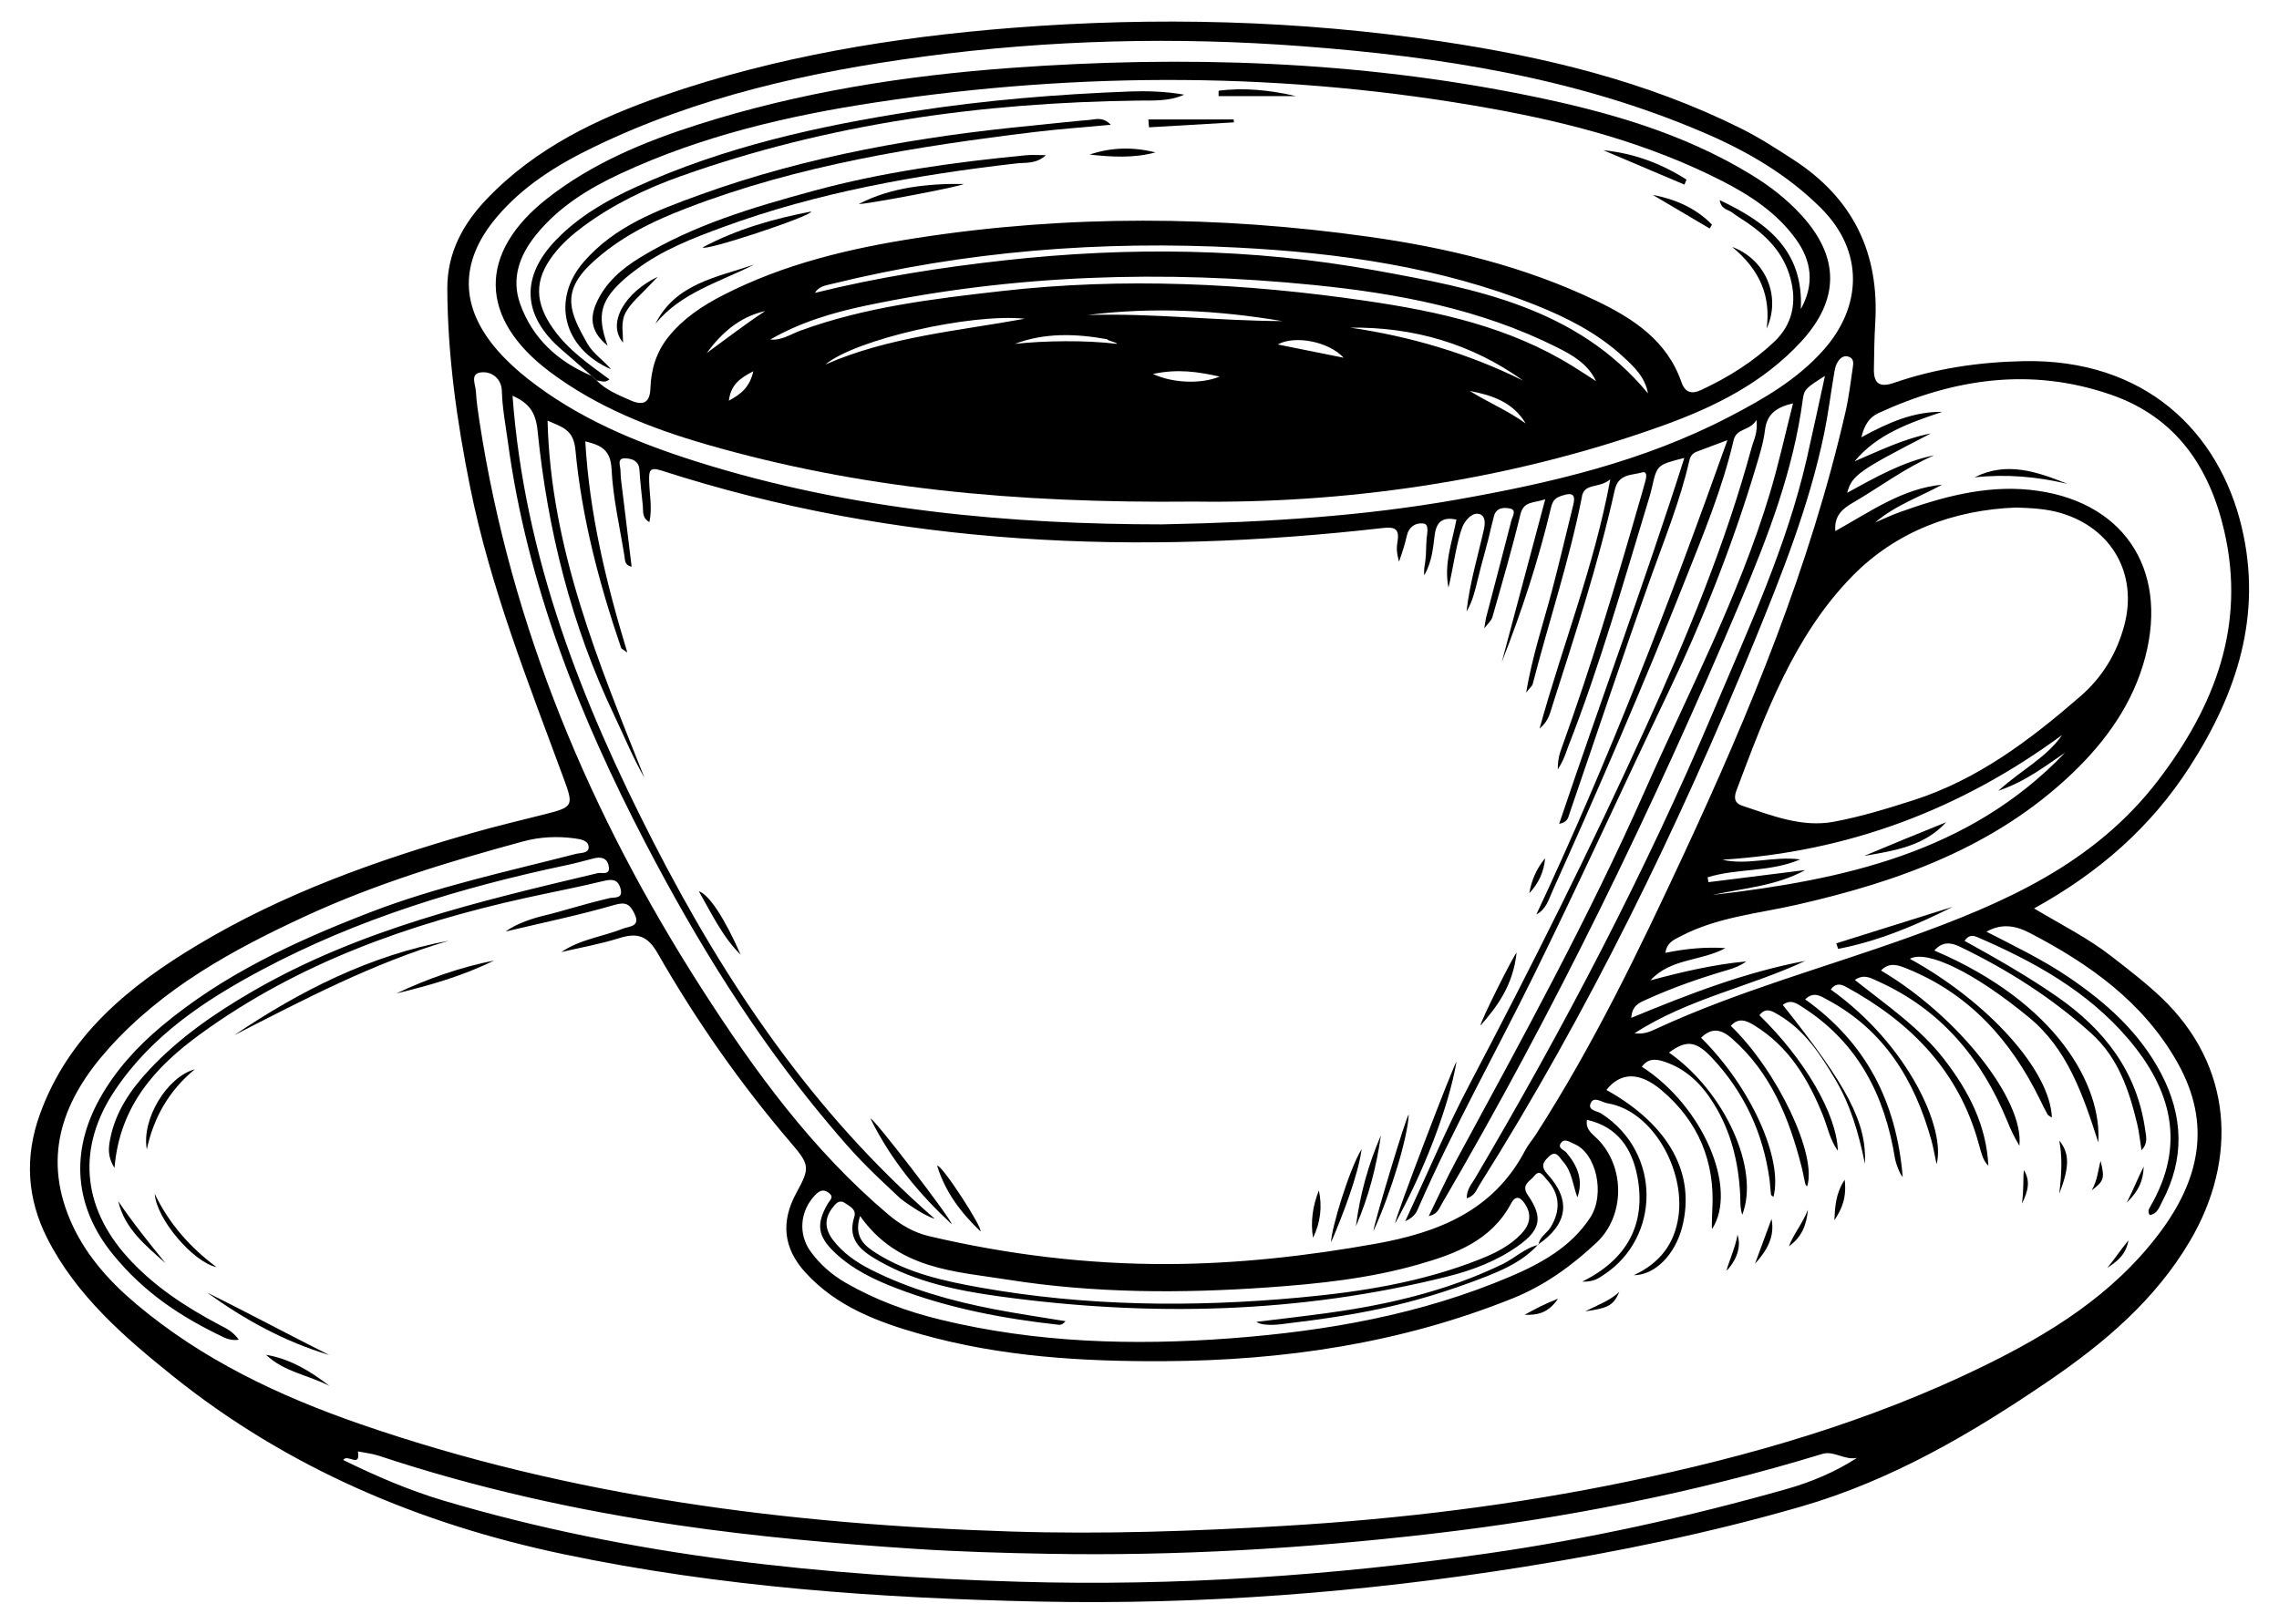 <?xml version="1.0" encoding="utf-8"?>
<!-- Generator: Adobe Illustrator 28.3.0, SVG Export Plug-In . SVG Version: 6.00 Build 0)  -->
<svg version="1.1" id="_レイヤー_1" xmlns="http://www.w3.org/2000/svg" xmlns:xlink="http://www.w3.org/1999/xlink" x="0px"
	 y="0px" viewBox="0 0 780 555.877" style="enable-background:new 0 0 780 555.877;" xml:space="preserve">
<g>
	<path d="M696.172,311.004c9.501,5.677,18.476,10.161,26.404,16.335
		c5.851,4.557,11.731,9.032,17.122,14.156c24.624,23.404,26.297,55.418,9.8,83.41
		c-11.869,20.14-29.248,34.837-48.296,47.843c-26.368,18.004-53.803,34.061-84.649,42.995
		c-31.175,9.03-62.951,15.549-95.032,20.673c-55.005,8.786-110.334,13.055-165.995,11.884
		c-54.568-1.147-108.948-4.954-162.532-16.193c-49.182-10.316-94.523-29.458-133.886-61.051
		c-16.642-13.357-33.024-27.569-42.94-47.122c-6.864-13.536-7.828-27.714-2.536-42.397
		c9.77-27.109,30.489-43.916,53.945-58.003c29.312-17.603,61.264-29.013,93.999-38.345
		c8.296-2.365,16.699-4.365,25.068-6.47c9.611-2.417,9.682-2.95,6.316-12.098
		c-12.071-32.804-25.087-65.301-32.038-99.771c-4.529-22.459-7.725-45.028-7.826-67.988
		c-0.054-12.344,5.361-22.233,13.575-30.813c16.685-17.429,37.806-27.522,60.133-35.258
		c38.762-13.431,78.929-20.042,119.682-23.255c49.027-3.865,97.956-2.633,146.626,4.617
		c35.559,5.297,70.314,13.653,102.752,29.828c6.27,3.126,12.135,6.924,18.014,10.74
		c20.395,13.24,29.434,31.972,27.922,56.073c-0.322,5.133-0.336,10.285-0.447,15.43
		c-0.107,4.993,1.827,6.592,6.885,4.842c14.307-4.951,29.097-7.106,44.248-7.426
		c41.633-0.878,67.005,24.136,74.769,56.897c7.128,30.078-1.657,56.858-17.787,81.935
		C736.29,282.96,718.613,298.625,696.172,311.004z M526.598,426.174
		c0.231-2.731,2.788-3.886,4.058-5.937c3.575-5.772,3.284-11.513-1.279-16.407
		c-1.116-1.196-2.396-3.723-4.286-1.203c-1.339,1.785-4.675,2.892-2.151,6.557
		c5.284,7.669,4.314,11.927-3.443,17.415c-7.326,5.182-15.63,8.308-24.242,10.461
		c-50.595,12.651-101.741,13.827-153.194,6.761c-14.282-1.961-28.46-4.85-41.203-12.095
		c-5.63-3.201-11.081-6.954-8.487-15.07c0.837-2.619-1.487-3.609-3.077-4.718
		c-2.155-1.503-3.403,0.272-4.516,1.746c-2.749,3.644-2.379,7.288,0.289,10.788
		c3.445,4.521,8,7.666,13.009,10.2c13.34,6.749,27.588,10.729,42.179,13.547
		c8.103,1.565,16.281,2.74,24.426,4.09c-0.883,1.109-1.664,1.312-2.413,1.229
		c-18.869-2.097-37.428-5.607-55.235-12.413c-7.728-2.954-15.177-6.492-21.266-12.254
		c-5.99-5.667-6.507-9.831-2.408-16.864c0.69-1.183,2.189-2.148,0.36-3.583
		c-1.903-1.493-3.281-0.798-4.77,0.759c-5.106,5.339-5.865,13.272-1.515,19.27
		c3.176,4.379,7.218,7.94,11.888,10.645c10.211,5.913,21.201,9.947,32.633,12.717
		c32.714,7.926,65.87,8.895,99.283,6.367c32.901-2.49,65.104-8.142,95.619-21.122
		c10.575-4.498,20.776-10.111,27.368-20.144c5.319-8.096,2.083-22.347-5.603-25.351
		c-1.257-0.491-3.179-2.046-4.414-0.21c-1.186,1.762,1.084,2.263,1.908,3.245
		c3.793,4.519,5.873,9.41,3.76,15.318c-1.582-4.167-1.812-8.83-4.934-12.277
		c-1.181-1.304-2.328-4.093-4.82-1.693c-1.805,1.738-3.058,3.209-0.495,6.023
		c8.187,8.988,6.935,17.08-3.156,24.071L526.598,426.174z M502.003,410.235
		c-0.022-3.089,1.642-4.803,2.752-6.688c30.479-51.735,58.324-104.806,81.732-160.153
		c11.991-28.353,25.037-56.306,31.927-86.532c2.072-9.09,4.004-18.211,6.186-28.168
		c-6.447,4.073-7.129,4.606-7.58,8.022c-3.182,24.111-11.789,46.653-21.141,68.76
		c-30.039,71.012-63.621,140.315-102.564,206.935c-0.831,1.421-1.333,3.301-4.317,3.919
		c3.353-6.825,6.112-12.963,9.308-18.864c22.613-41.744,45.478-83.336,64.706-126.83
		c14.864-33.622,32.043-66.262,42.698-101.63c2.998-9.952,5.214-20.14,7.966-30.916
		c-5.943,1.392-8.955,3.799-9.604,9.155c-0.515,4.244-1.829,8.42-3.063,12.544
		c-8.028,26.844-18.315,52.8-30.416,78.073c-15.368,32.096-30.102,64.5-45.827,96.417
		c-12.909,26.203-27.216,51.715-38.994,78.487c-0.754,1.714-1.267,3.73-4.835,5.338
		c7.718-16.532,14.226-32.049,22.031-46.885c21.171-40.244,41.503-80.88,60.327-122.278
		c14.153-31.125,27.236-62.635,36.204-95.71c0.701-2.586,2.176-5.042,1.664-9.455
		c-2.357,3.929-6.825,2.639-7.836,6.984c-3.825,16.45-10.31,32.045-16.496,47.657
		c-14.244,35.947-29.623,71.431-45.508,106.687c-1.311,2.91-2.183,6.273-5.491,7.949
		c24.716-52.631,45.579-106.713,65.385-162.363c-4.469,1.674-7.495,2.797-10.512,3.943
		c-1.438,0.546-2.162,1.489-2.536,3.123c-3.178,13.858-8.543,26.987-13.313,40.336
		c-9.55,26.725-18.489,53.668-27.714,80.509c-0.434,1.264-0.558,2.897-3.507,3.442
		c14.119-42,29.404-83.002,42.839-125.264c-9.339,2.364-9.333,2.366-11.081,10.088
		c-0.272,1.204-0.595,2.399-0.954,3.58c-8.681,28.542-16.795,57.27-27.688,85.089
		c-1.013,2.586-1.253,4.15-3.589,7.883c0.022-3.747,0.627-5.428,1.486-7.805
		c9.8-27.114,18.101-54.699,26.056-82.395c0.852-2.966,1.762-5.917,2.535-8.903
		c0.293-1.133,0.496-3.092-1.265-2.572c-3.606,1.065-8.067,0.355-9.342,6.11
		c-5.571,25.131-13.6,49.58-21.426,74.073c-0.726,2.274-1.181,4.879-4.282,7.527
		c7.933-28.831,18.681-55.482,24.212-85.364c-3.915,3.353-9.168,1.001-9.786,6.356
		c-4.336,21.868-11.31,42.479-16.775,63.767c-0.163,0.633-0.852,1.131-2.25,2.895
		c2.196-12.819,5.885-23.691,8.815-34.754c2.581-9.745,4.849-19.573,7.281-29.358
		c0.836-3.361,0.141-4.574-3.61-3.367c-2.365,0.761-3.326,1.443-3.986,4.222
		c-4.269,17.974-10.028,35.522-16.823,52.792c4.86-18.22,9.72-36.44,14.861-55.713
		c-4.044,1.397-7.377,0.521-8.511,5.229c-2.791,11.591-6.137,23.049-9.402,34.521
		c-0.404,1.42-0.404,1.42-2.952,4.418c0.305-1.729,0.433-2.918,0.731-4.063
		c2.848-10.947,5.761-21.877,8.55-32.839c0.343-1.348,1.855-3.571-0.383-4.073
		c-1.898-0.425-4.701-0.525-5.556,2.474c-0.282,0.989-0.532,1.989-0.758,2.993
		c-1.804,8.028-3.168,11.805-5.067,19.81c-0.451,1.901-1.55,6.718-3.595,9.968
		c1.13-10.035,3.928-19.062,5.982-28.247c0.381-1.706,0.713-5.104-2.258-5.237
		c-2.377-0.107-4.48,2.889-5.108,4.464c-1.982,4.968-3.117,13.911-4.79,20.853
		c-1.631-8.191,1.25-15.541,2.726-23.334c-4.385-0.838-6.773,0.344-7.438,5.279
		c-0.579,4.298-0.814,8.858-3.554,13.817c-0.279-1.828,0.249-4.093,0.335-4.799
		c0.376-3.057,0.2-4.575,0.44-7.64c0.143-1.821,0.981-5.002-1.017-5.289
		c-2.738-0.394-5.106,1.174-5.77,4.267c-0.482,2.247-1.403,5.304-2.659,8.8
		c-0.859-3.229-0.856-4.827-0.499-6.946c0.764-4.539-1.201-5.017-5.15-4.568
		c-83.531,9.497-166.08,6.353-246.771-19.688c-4.174-1.347-4.283,0.197-4.211,3.608
		c0.096,4.571,1.124,9.196,0.078,14.035c-2.626-1.481-2.048-3.732-2.254-5.663
		c-0.437-4.089-0.9-8.179-1.161-12.281c-0.197-3.098-2.578-3.753-4.702-3.879
		c-3.155-0.187-1.804,2.548-1.785,4.043c0.034,2.659,0.454,5.316,0.771,7.967
		c0.996,8.312,2.02,16.62,3.056,25.111c-2.464-0.56-2.235-2.23-2.45-3.575
		c-1.589-9.948-3.928-19.862-4.424-29.867c-0.33-6.653-3.652-8.19-8.989-9.49
		c1.409,24.619,7.022,48.05,14.384,72.293c-1.534-1.133-2.022-1.298-2.123-1.595
		c-7.527-22.048-13.474-44.547-15.632-67.738c-0.661-7.103-4.568-7.834-9.542-10.056
		c1.086,43.944,17.51,82.978,33.166,122.279c-4.009-6.992-7.003-14.357-10.414-21.524
		c-14.67-30.823-22.765-63.477-26.163-97.241c-0.662-6.585-3.005-9.507-8.58-12.037
		c4.071,55.269,23.636,104.866,48.336,153.042c24.643,48.066,54.33,92.24,96.154,128.718
		c-3.532-0.885-11.346-6.475-12-7.163c-11.727-10.971-15.033-14.253-24.843-25.957
		c-24.579-29.325-44.508-61.614-62.16-95.532c-22.584-43.397-40.412-88.245-47.04-137.049
		c-0.802-5.904-1.939-11.726-2.101-17.734c-0.107-3.968-3.224-6.659-6.93-6.343
		c-4.151,0.353-2.072,4.156-1.951,6.509c0.179,3.486,0.704,6.964,1.236,10.422
		c10.824,70.351,37.806,134.413,76.006,194.005c18.15,28.313,37.909,55.389,63.848,77.346
		c4.196,3.552,8.792,6.23,13.992,7.453c26.873,6.321,54.205,9.652,81.755,9.556
		c23.812-0.083,47.511-2.736,71.017-6.936c21.399-3.824,40.347-11.216,51.196-31.864
		c1.046-1.991,2.557-3.732,3.781-5.634c19.595-30.46,35.265-62.968,50.513-95.741
		c22.779-48.958,43.28-98.704,55.399-151.531c1.147-5.001,1.756-10.129,2.502-15.215
		c0.201-1.366,0.446-3.058-1.334-3.692c-1.944-0.692-3.208,0.669-4.005,2.074
		c-0.677,1.192-0.881,2.694-1.117,4.088c-1.133,6.691-1.967,13.441-3.342,20.08
		c-5.104,24.647-14.348,47.897-23.846,71.105c-26.416,64.551-56.892,127.022-94.08,186.113
		C505.338,407.296,504.751,409.444,502.003,410.235z M173.062,318.91
		c3.89-2.917,9.998-4.73,13.569-5.563c5.437-1.268,12.094-3.517,21.575-5.768
		c1.782-0.609,5.26,0.484,4.138-3.472c-0.857-3.022-2.818-3.223-5.764-2.502
		c-8.783,2.149-17.682,3.82-26.515,5.771c-39.932,8.819-77.957,22.287-111.392,46.569
		c-15.355,11.152-27.711,24.534-29.493,45.902c-2.456-3.908-2.046-6.977-1.471-9.931
		c1.836-9.433,7.13-17.033,13.523-23.84c10.09-10.743,22.083-19.041,34.781-26.438
		c36.832-21.455,77.712-31.022,118.57-40.711c1.399-0.332,4.383,0.917,3.746-2.421
		c-0.551-2.889-2.72-3.259-5.247-2.605c-2.983,0.772-5.957,1.604-8.97,2.239
		c-36.374,7.672-71.723,18.418-104.659,35.977c-19.369,10.326-37.536,22.399-50.078,41.088
		c-13.035,19.423-11.427,39.748,4.19,57.123c8.948,9.955,19.93,17.105,31.651,23.305
		c2.388,1.263,4.418,2.147,6.514,5.022c-1.895,0.309-3.712-0.143-4.851-0.682
		c-15.041-7.117-27.533-15.426-38.174-28.446c-13.291-16.262-14.798-35.124-4.523-53.499
		c5.397-9.652,12.738-17.671,21.166-24.735c21.122-17.704,45.711-29.053,71.149-38.883
		c22.911-8.854,46.866-13.98,70.558-20.064c1.656-0.425,4.448-0.133,4.412-2.304
		c-0.039-2.314-2.677-2.726-4.739-3.009c-5.976-0.82-11.938-0.535-17.73,1.039
		c-25.393,6.9-50.554,14.527-74.506,25.601c-24.932,11.527-48.889,24.649-67.489,45.487
		c-15.074,16.888-22.546,35.857-13.081,58.299c4.891,11.596,13.047,20.833,22.579,28.882
		c22.739,19.201,49.147,31.65,76.988,41.271c72.055,24.899,146.73,34.307,222.483,36.706
		c31.276,0.99,62.548-0.085,93.81-1.941c39.498-2.345,78.632-7.136,117.366-15.179
		c41.979-8.717,82.969-20.576,121.628-39.46c22.879-11.176,44.233-24.398,60.036-45.221
		c14.034-18.491,18.268-37.71,6.43-58.745c-11.654-20.707-30.19-33.814-50.673-44.44
		c-4.07-2.112-9.121-3.545-14.68-0.356c9.951,5.093,19.37,9.653,28.05,15.53
		c12.951,8.768,24.382,18.992,31.742,33.067c7.573,14.482,8.104,29.133,0.354,43.763
		c-0.979,1.849-1.617,4.236-4.261,4.634c-0.857-1.136-0.302-2.082,0.197-2.941
		c12.246-21.071,7.265-39.967-7.568-57.355c-13.98-16.388-32.306-26.517-51.76-34.886
		c-1.682-0.724-3.01-0.516-4.264,1.319c10.903,6.049,21.642,12.125,31.777,19.175
		c16.039,11.157,27.228,25.539,30.031,45.448c0.317,2.252,1.088,4.608-1.239,7.057
		c-0.56-3.464-0.836-6.339-1.507-9.119c-2.778-11.509-6.467-22.539-15.66-30.857
		c-13.528-12.241-28.735-21.875-45.125-29.762c-3.273-1.575-6.045-1.576-8.623,1.368
		c42.091,17.952,57.388,46.368,56.12,65.688c-5.354-16.748-10.7-32.019-23.604-42.689
		c-18.803-15.548-35.057-23.336-40.884-20.171c26.981,14.883,48.021,38.362,48.604,54.363
		c-0.554-0.398-1.221-0.644-1.492-1.116c-0.919-1.598-1.717-3.267-2.527-4.926
		c-9.911-20.283-24.091-36.246-45.476-44.901c-2.992-1.211-6.048-2.465-8.987,0.596
		c26.39,15.63,49.06,44.372,47.357,59.991c-1.811-3.067-2.917-5.442-4.054-8.229
		c-8.823-21.624-22.798-38.454-44.511-48.148c-2.317-1.034-4.601-2.533-7.753-0.386
		c10.893,8.674,22.175,16.305,30.564,27.158c8.366,10.824,14.457,22.521,15.14,36.46
		c-0.926-0.903-1.535-1.952-1.955-3.072c-0.504-1.346-0.882-2.743-1.256-4.134
		c-6.757-25.131-23.328-41.978-45.562-54.074c-2.073-1.128-3.695-1.091-5.165,0.938
		c26.725,19.088,39.47,47.989,36.208,59.793c-0.674-3.132-1.093-5.717-1.792-8.224
		c-5.732-20.591-16.175-37.739-35.664-48.108c-2.113-1.124-4.544-2.974-7.521-0.09
		c20.754,14.799,31.271,34.99,33.389,60.844c-1.1-1.201-2.408-4.894-2.635-6.308
		c-3.448-21.452-12.518-39.497-31.307-51.647c-2.189-1.416-4.36-3.132-7.101-0.98
		c22.137,27.801,28.75,40.264,28.124,54.437c-2.223-10.953-5.061-20.348-10.128-28.888
		c-5.061-8.529-10.446-16.816-19.284-22.059c-2.218-1.316-4.465-2.883-6.727,0.038
		c15.595,15.176,26.478,33.88,26.869,46.442c-2.747-3.861-3.507-8.172-5.097-12.115
		c-5.018-12.444-11.681-23.596-23.512-30.862c-2.791-1.714-5.379-2.742-8.042,0.17
		c15.992,15.426,29.735,44.462,26.1,55.024c-0.211-0.32-0.535-0.614-0.616-0.964
		c-0.465-2.004-0.799-4.041-1.312-6.031c-4.272-16.571-10.499-32.061-23.825-43.733
		c-3.583-3.138-6.872-3.831-10.51-0.211c16.962,16.751,28.161,41.461,24.766,54.464
		c-0.299-0.258-0.805-0.48-0.842-0.764c-0.212-1.625-0.245-3.274-0.463-4.898
		c-2.147-15.979-8.599-30.009-19.587-41.786c-5.692-6.101-8.938-6.277-14.863-1.948
		c19.109,13.352,31.188,39.983,25.067,55.544c-0.791-2.743-0.587-4.411-0.686-6.547
		c-0.525-11.293-3.1-21.985-9.15-31.657c-4.142-6.622-9.426-11.877-17.141-14.329
		c-2.989-0.95-5.363-0.894-7.379,1.84c20.87,13.357,33.04,41.755,24.024,55.565
		c-0.128-0.161-0.03-4.554,0.09-6.593c0.977-16.541-4.795-30.312-17.42-40.982
		c-7.524-6.359-14.004-6.145-18.823-0.052c21.49,11.995,30.705,28.781,25.877,47.136
		c-2.386,9.069-9.074,16.232-16.5,16.297c9.242-4.328,13.91-10.986,15.253-19.901
		c2.428-16.131-8.836-36.438-24.219-38.954c-1.947-0.318-4.493-2.39-5.642-0.322
		c-1.534,2.759,2.077,2.906,3.51,3.835c20.727,13.43,20.224,42.514,0.798,55.209
		c-1.628,1.019-3.066,2.427-7.367,2.333c15.257-7.515,21.954-19.56,18.906-35.894
		c-1.762-9.446-6.659-17.146-17.27-19.499c-0.575,3.329,1.859,4.796,3.654,6.602
		c9.421,9.48,9.423,26.256-0.401,35.456c-8.441,7.905-17.738,14.653-28.622,19.032
		c-38.301,15.413-78.31,21.308-119.331,21.53c-28.054,0.151-55.936-1.532-83.124-9.189
		c-14.762-4.157-29.016-9.461-39.702-21.207c-7.575-8.326-8.444-17.414-3.032-27.276
		c4.61-8.401,4.562-9.545-1.685-16.836c-17.335-20.234-32.568-41.984-45.777-65.07
		c-3.504-6.124-7.027-7.206-13.219-5.249c-6.456,2.041-13.186,3.211-19.797,4.762
		c6.557-4.433,14.219-5.269,21.21-8.047c2.005-0.797,6.015-0.587,3.83-5.078
		c-1.576-3.238-2.899-4.166-6.968-2.981C198.28,313.302,186.094,315.803,173.062,318.91z
		 M641.785,178.874c2.771-1.176,5.492-2.488,8.32-3.504c14.39-5.167,29.181-9.241,44.523-7.686
		c31.564,3.199,47.612,26.546,39.618,57.18c-4.108,15.742-13.317,28.707-24.919,39.805
		c-26.499,25.348-59.632,37.191-94.467,45.1c-13.39,3.04-27.226,4.22-39.656,10.768
		c-2.24,1.18-4.664,2.039-5.23,5.679c7.182-1.496,13.83-2.047,20.563-1.634
		c-8.283,4.551-18.731,3.42-25.669,11.044c10.838-2.896,21.661-5.453,32.807-6.48
		c-1.905,1.4-3.945,2.218-6.044,2.832c-9.48,2.771-18.793,5.999-27.8,10.064
		c-2.455,1.108-5.275,2.01-5.52,6.423c19.839-8.199,39.091-15.642,59.539-19.496
		c-18.95,8.908-40.013,12.874-58.42,24.774c3.341,0.468,5.585-0.686,7.747-1.683
		c27.704-12.772,57.146-20.771,85.758-31.024c32.703-11.72,63.822-25.213,85.742-53.941
		c19.366-25.381,30.034-53.005,22.593-85.258c-5.046-21.871-16.468-38.97-38.766-46.702
		c-27.395-9.5-53.783-5.554-79.528,6.253c-3.161,1.45-4.825,3.945-5.925,8.319
		c9.292-5.078,17.87-8.829,27.669-8.706c-11.159,3.767-22.206,7.558-29.975,16.929
		c8.592-3.67,16.911-7.763,26.102-9.54c-24.839,12.811-26.931,14.25-28.658,20.324
		c9.651-5.276,19.045-10.661,29.834-12.855c-9.997,4.292-18.619,10.877-27.925,16.289
		c-3.272,1.903-6.434,4.291-5.946,9.663c12.031-6.684,22.903-14.55,36.548-15.884
		C657.042,170.145,648.682,172.954,641.785,178.874z M690.01,173.758
		c-21.581,0.818-41.151,8.285-56.007,23.439c-19.921,20.323-29.718,46.978-39.604,73.183
		c-0.785,2.081-1.276,4.415,1.928,5.478c10.158,3.37,20.356,7.484,31.223,5.484
		c9.244-1.702,18.328-4.509,27.306-7.379c22.017-7.037,40.003-20.677,57.175-35.588
		c7.544-6.551,12.456-14.701,15.01-24.267c4.69-17.569-4.258-33.313-21.701-38.469
		C700.345,174.165,695.224,173.933,690.01,173.758z M397.624,179.521
		c37.342-0.747,69.354-2.888,101.057-8.488c32.111-5.672,63.702-13.037,92.94-28.229
		c11.925-6.195,23.482-12.821,32.538-23.039c12.989-14.654,14.054-33.588-0.933-48.535
		c-11.568-11.537-25.358-19.509-40.15-25.853C539.244,26.577,492.799,19.395,445.733,15.826
		c-43.192-3.275-86.378-2.212-129.378,3.507c-39.137,5.206-77.389,13.704-113.192,31.039
		c-12.485,6.045-24.195,13.307-33.255,24.075c-12.74,15.142-12.615,30.686,0.416,45.567
		c3.097,3.537,6.636,6.769,10.333,9.683c17.03,13.421,36.717,21.637,57.132,28.129
		C291.487,174.903,346.862,179.495,397.624,179.521z M117.479,499.84
		c11.061,5.432,22.373,10.339,34.202,13.859c64.313,19.136,130.458,25.856,197.146,27.817
		c53.571,1.575,106.958-2.058,160.021-9.651c34.613-4.953,68.714-12.497,102.357-22.009
		c8.526-2.411,16.747-5.813,24.357-10.74c-4.224,0.876-7.956-2.553-11.852-1.363
		c-43.724,13.35-88.355,22.08-133.749,27.349c-43.594,5.06-87.308,7.637-131.162,6.849
		c-15.194-0.273-30.42-0.696-45.63-1.695c-27.064-1.776-54.072-4.13-80.876-8.061
		c-34.804-5.104-69.119-12.677-102.574-23.792c-2.315-0.769-4.804-1.015-7.212-1.504
		C123.454,502.837,118.865,497.524,117.479,499.84z M294.369,416.294
		c-2.363,7.386,1.771,10.402,5.896,12.961c10.682,6.628,22.784,9.312,34.935,11.485
		c36.293,6.491,72.846,6.848,109.435,3.491c21.103-1.936,42.029-5.226,61.916-13.146
		c5.195-2.069,10.164-4.519,14.084-8.637c2.838-2.982,3.782-6.314,1.428-10.064
		c-1.466-2.336-3.194-3.564-4.902-0.355c-6.843,12.861-19.306,17.339-32.01,20.947
		c-16.657,4.731-33.859,6.546-51.092,7.763c-29.802,2.104-59.62,2.028-89.153-2.644
		C326.772,435.227,307.241,434.615,294.369,416.294z M586.106,306.393
		c44.627-5.195,87.811-14.353,120.644-48.69c-6.762,4.546-13.241,9.731-22.796,13.021
		c7.984-7.256,16.474-11.317,21.807-19.092c-34.639,25.487-73.255,40.035-116.278,42.694
		c8.746,2.039,17.227-1.319,26.65-0.1c-10.587,4.48-21.678,2.975-31.693,6.133
		c0.1,0.551,0.199,1.103,0.299,1.654c11.032-1.38,22.065-2.759,33.097-4.139
		C607.867,303.363,596.792,304.03,586.106,306.393z"/>
	<path d="M498.487,363.538c-2.764,15.995-11.446,37.934-20.96,55.227
		C476.841,418.558,497.928,363.333,498.487,363.538z"/>
	<path d="M325.697,419.088c-10.731-9.961-20.424-21.37-27.756-36.077
		C298.309,381.76,326.026,417.877,325.697,419.088z"/>
	<path d="M482.141,381.594c-0.302,7.649-6.013,26.626-12.017,39.756
		C469.56,421.183,481.449,381.484,482.141,381.594z"/>
	<path d="M472.627,388.699c-1.526,10.66-4.203,21.13-8.572,31.126
		C465.447,409.096,468.266,398.754,472.627,388.699z"/>
	<path d="M466.022,393.409c-1.169,8.965-6.704,23.231-10.446,31.884
		C455.536,420.849,461.891,400.035,466.022,393.409z"/>
	<path d="M519.058,326.22c-1.238,11.426-6.968,18.727-12.312,24.84
		C506.133,350.739,518.557,325.97,519.058,326.22z"/>
	<path d="M253.503,326.863c-6.205-6.103-9.832-13.901-14.326-21.739
		C242.638,306.196,248.048,314.425,253.503,326.863z"/>
	<path d="M335.536,421.544c-6.537-6.262-11.992-13.332-14.78-22.396
		C322.007,398.14,336.607,420.68,335.536,421.544z"/>
	<path d="M449.39,423.776c-0.891-5.62-0.086-11.015,2.008-16.238
		C452.594,413.199,451.914,418.611,449.39,423.776z"/>
	<path d="M528.819,293.816c-0.358,4.634-2.232,8.596-5.409,11.981
		C524.167,301.339,525.919,297.323,528.819,293.816z"/>
	<path d="M153.576,322.059c-25.953,7.666-49.602,20.16-73.401,32.328
		C102.703,339.216,126.604,327.074,153.576,322.059z"/>
	<path d="M70.884,442.541c14.039,6.911,27.813,14.345,41.803,21.354
		C97.449,459.349,83.737,451.793,70.884,442.541z"/>
	<path d="M169.109,328.825c-10.646,5.261-21.942,8.509-33.406,11.268
		C146.397,335.03,157.503,331.161,169.109,328.825z"/>
	<path d="M52.963,408.728c4.893,10.215,12.137,18.373,21.144,25.084
		C66.004,432.051,53.49,417.243,52.963,408.728z"/>
	<path d="M50.251,393.485c-1.862-10.155,6.749-24.744,16.429-27.408
		C57.916,373.272,52.598,382.502,50.251,393.485z"/>
	<path d="M91.048,463.817c8.261,1.403,15.223,5.608,21.765,10.696
		C105.653,470.77,97.248,469.727,91.048,463.817z"/>
	<path d="M40.473,411.248c5.001,7.393,10.584,14.341,16.218,21.251
		C49.926,426.453,42.705,420.756,40.473,411.248z"/>
	<path d="M704.796,408.671c0.912-7.525,1.008-12.886,0-18.187
		C708.332,394.758,708.372,399.442,704.796,408.671z"/>
	<path d="M606.317,417.31c1.225,6.205-1.7,10.957-5.652,15.328
		C602.549,427.529,604.433,422.419,606.317,417.31z"/>
	<path d="M618.771,414.162c-0.44,4.924-1.99,9.356-6.504,12.494
		C613.944,422.295,616.908,418.959,618.771,414.162z"/>
	<path d="M542.512,448.944c4.794-2.357,8.492-3.693,11.72-6.671
		C552.188,446.878,550.585,447.822,542.512,448.944z"/>
	<path d="M692.684,400.604c2.33,3.777,1.416,7.219-0.651,11.451
		C692.744,406.329,692.338,403.658,692.684,400.604z"/>
	<path d="M627.822,417.747c0.232-4.501,0.388-9.046,3.52-13.853
		C632.081,409.71,630.494,413.862,627.822,417.747z"/>
	<path d="M594.662,422.66c1.735,5.349-1.593,10.104-3.609,12.296
		C590.563,434.728,594.197,426.656,594.662,422.66z"/>
	<path d="M718.933,397.42c1.472,6.015,1.188,6.921-3.039,10.085
		C717.923,403.924,718.029,400.801,718.933,397.42z"/>
	<path d="M533.259,444.611c-3.578,5.255-7.435,5.603-11.458,5.516
		C525.333,448.166,528.748,446.347,533.259,444.611z"/>
	<path d="M668.304,310.459c-12.559,6.329-25.418,11.755-39.194,14.39
		c-0.211-0.633-0.423-1.266-0.635-1.899C641.752,318.786,655.028,314.623,668.304,310.459z"/>
	<path d="M675.784,163.429c11.003-5.59,21.421-1.93,31.808,2.216
		C697.1,163.15,686.508,162.247,675.784,163.429z"/>
	<path d="M408.837,171.721c-62.09,0.632-115.205-4.6-167.06-19.578
		c-19.04-5.5-37.423-12.743-53.506-24.781c-24.467-18.313-24.862-40.743-0.867-59.507
		c15.3-11.965,32.994-19.305,51.295-25.151c34.9-11.149,70.876-16.8,107.296-19.452
		c59.387-4.324,118.524-2.451,177.054,9.437c26.694,5.422,52.802,12.746,76.35,27.136
		c6.354,3.883,12.199,8.398,17.228,13.927c13.164,14.47,12.933,29.036-0.282,43.32
		c-12.992,14.043-29.532,22.242-47.038,28.555C514.788,165.286,458.255,172.409,408.837,171.721z
		 M202.456,128.665c0.584,0.54,1.168,1.079,1.752,1.619c3.261,3.279,7.431,4.951,11.566,6.775
		c4.483,1.977,6.667,0.74,6.832-4.137c0.222-6.558,2.056-12.503,6.254-17.705
		c5.035-6.238,11.521-10.52,18.513-14.116c20.947-10.773,43.567-16.094,66.605-19.654
		c51.426-7.947,102.939-7.638,154.414-0.41c27.004,3.792,53.368,10.127,78.095,22.011
		c12.642,6.076,24.088,13.619,29.02,27.826c1.246,3.589,3.523,4.142,6.765,2.624
		c9.195-4.306,17.811-9.653,25.098-16.636c6.012-5.761,7.698-13.137,5.419-21.585
		c-2.314-8.58-7.851-14.235-14.757-19.027c-1.69-1.173-3.514-2.169-5.118-3.446
		c-1.386-1.104-3.846-1.043-4.335-4.286c16.296,7.689,28.761,17.295,27.758,37.296
		c4.759-8.542,3.684-16.476-1.623-23.859c-6.532-9.088-15.665-15.08-25.457-20.072
		c-24.815-12.652-51.456-19.76-78.648-24.671c-70.121-12.665-140.469-12.802-210.832-2.168
		c-29.985,4.532-59.439,11.425-87.143,24.265c-11.079,5.134-21.429,11.48-29.244,21.185
		c-5.614,6.973-8.475,14.891-5.345,23.601C182.298,115.925,190.961,123.809,202.456,128.665z
		 M546.246,130.475c-2.822-5.973-8.092-8.929-13.423-11.598
		c-26.139-13.085-54.405-18.42-83.079-21.3c-51.447-5.167-102.705-3.615-153.47,7.067
		c-11.375,2.394-22.47,5.722-32.643,11.595c3.859,0.392,6.957-1.818,10.302-3.041
		c22.227-8.132,45.56-10.904,68.8-13.545c41.72-4.74,83.414-2.717,124.865,3.352
		c24.663,3.611,48.983,8.888,70.621,22.33C540.918,127.011,543.572,128.76,546.246,130.475z
		 M564.024,134.677c-0.971-5.614-4.868-9.247-8.751-12.791c-8.638-7.882-18.903-13.119-29.643-17.406
		C492.931,91.427,458.607,86.594,423.731,84.769c-46.922-2.456-93.311,1.187-139.017,12.428
		c-2.202,0.542-4.469,0.834-5.814,3.079c21.456-5.335,43.206-8.741,64.998-11.153
		c42.32-4.682,84.74-4.2,126.708,3.423C505.015,98.795,539.722,105.279,564.024,134.677z
		 M462.11,112.161c20.636,3.018,40.443,8.838,59.225,18.159
		C503.611,117.605,483.754,111.915,462.11,112.161z M438.863,109.923
		c-22.097-3.711-44.286-4.916-66.6-2.073C394.517,107.144,416.635,109.863,438.863,109.923z
		 M282.495,124.781c21.775-9.516,45.27-11.463,68.236-15.658
		C332.302,107.186,292.807,116.179,282.495,124.781z M347.358,117.721c10.327-1.1,24.096-1.304,34.948,0
		c-0.029-0.525-3.305-1.05-3.334-1.576C368.272,114.216,357.628,113.841,347.358,117.721z
		 M394.612,128.026c6.767,3.186,16.562,3.511,22.817,0.897
		C410.006,127.281,403.191,126.206,394.612,128.026z M459.878,122.468
		c-5.316-5.689-16.847-7.724-22.577-4.537C445.271,119.533,452.574,121,459.878,122.468z
		 M241.861,120.888c6.668-4.859,13.144-9.894,20.036-14.395
		C253.145,108.451,246.949,113.955,241.861,120.888z M503.013,133.841
		c6.276,3.891,13.122,6.768,19.162,11.142C517.836,137.662,510.69,135.29,503.013,133.841z
		 M257.82,127.103c-4.666,2.399-7.725,4.7-8.358,10.067
		C253.77,134.873,256.632,132.408,257.82,127.103z"/>
	<path d="M526.471,426.042c-5.421,5.967-12.651,9.028-19.897,11.782
		c-23.746,9.028-41.651,12.345-66.742,15.357c-0.926,0.111-7.285,1.128-9.85-0.633
		c8.193-1.013,16.193-1.91,24.166-3.005c20.808-2.856,41.094-7.548,60.149-16.792
		c4.201-2.038,7.595-5.528,12.297-6.583C526.598,426.174,526.471,426.042,526.471,426.042z"/>
	<path d="M638.04,293.016c9.322-3.888,18.652-7.757,28.027-11.518
		C658.552,289.76,648.24,291.252,638.04,293.016z"/>
	<path d="M202.456,128.665c-3.389-2.966-6.752-5.963-10.171-8.894
		c-13.57-11.631-14.285-25.007-1.796-37.819c7.727-7.928,17.183-13.385,27.171-17.925
		c30.263-13.754,62.345-20.888,94.991-25.937c24.448-3.781,49.06-5.823,73.766-6.754
		c6.277-0.237,12.57-0.035,18.873,1.075c-5.161,2.346-10.544,1.962-15.814,2.029
		c-53.466,0.68-105.851,7.885-156.438,25.859c-11.866,4.216-23.181,9.662-33.38,17.186
		c-3.826,2.823-7.381,5.971-10.275,9.755c-6.688,8.744-6.344,16.447,0.043,25.441
		c5.09,7.167,12.123,12.017,19.171,17.212c-1.761,1.432-3.091,0.363-4.389,0.391
		C203.624,129.744,203.04,129.204,202.456,128.665z"/>
	<path d="M209.108,126.412c-16.442-7.137-20.465-23.883-9.318-36.761
		c10.566-12.206,25.154-17.664,39.615-22.907c36.989-13.411,75.46-20.054,114.497-23.81
		c6.347-0.611,12.681-1.371,19.035-1.886c2.097-0.17,4.439-1.201,7.241,1.663
		c-9.227,0.866-17.633,1.457-25.988,2.472c-40.497,4.92-80.695,11.295-119.043,26.025
		c-11.926,4.581-23.198,10.016-32.806,19.036c-10.634,9.984-7.043,17.187-1.382,27.268
		C202.988,121.123,206.573,123.312,209.108,126.412z"/>
	<path d="M207.961,118.332c-5.291-4.233-6.325-8.868-3.939-14.364
		c3.085-7.105,8.681-11.916,15.078-15.822c18.297-11.175,38.644-17.169,59.084-22.744
		c23.87-6.511,48.318-9.856,72.901-12.248c2.013-0.196,4.061-0.026,6.873-0.026
		c-3.326,3.101-6.961,2.454-10.159,2.823c-34.197,3.948-67.959,9.912-100.405,21.815
		c-10.41,3.819-20.8,7.845-29.785,14.64c-1.148,0.868-2.304,1.731-3.391,2.671
		C205.555,102.575,204.086,107.686,207.961,118.332z"/>
	<path d="M240.543,84.668c11.942-6.343,24.434-9.812,37.122-12.26
		C277.849,73.984,240.685,86.284,240.543,84.668z"/>
	<path d="M294.019,69.797c10.88-5.651,23.438-6.974,35.765-6.825
		C329.9,63.698,294.128,70.391,294.019,69.797z"/>
	<path d="M224.336,110.834c6.874-13.786,21.018-15.883,33.748-20.254
		C246.358,96.565,233.116,100.114,224.336,110.834z"/>
	<path d="M393.038,40.902c9.73,0,19.46,0,29.19,0c0.035,0.329,0.07,0.658,0.105,0.987
		c-9.696,0.566-19.392,1.132-29.088,1.699C393.176,42.692,393.107,41.797,393.038,40.902z"/>
	<path d="M604.642,112.508c1.442-10.89-2.058-19.91-11.813-27.983
		C604.681,88.983,609.554,101.851,604.642,112.508z"/>
	<path d="M548.76,51.437c10.457,1.017,19.858,4.573,28.456,10.051c-0.238,0.571-0.476,1.143-0.714,1.714
		C567.255,59.281,558.007,55.359,548.76,51.437z"/>
	<path d="M395.453,52.18c-7.442,2.01-14.974,1.57-22.521,0.744
		C380.354,50.388,387.866,50.263,395.453,52.18z"/>
	<path d="M213.237,117.277c-5.734-6.723,0.879-17.315,11.899-22.532
		c-1.819,1.881-3.619,3.782-5.464,5.638c-2.305,2.32-5.784,5.581-6.386,8.974
		C212.765,112.299,213.221,113.691,213.237,117.277z"/>
	<path d="M443.556,32.903c-8.832,0-17.664,0-26.496,0c0.007-0.612,0.014-1.224,0.02-1.835
		C425.836,29.914,434.59,30.849,443.556,32.903z"/>
	<path d="M565.635,66.701c7.89,1.537,14.867,4.602,20.296,10.2c-0.263,0.441-0.527,0.883-0.79,1.324
		C578.638,74.383,572.136,70.542,565.635,66.701z"/>
	<path d="M733.689,399.372c-0.161,4.939-1.694,8.321-5.813,12.373
		C730.783,405.995,731.034,404.682,733.689,399.372z"/>
	<path d="M721.214,434.078c2.516-3.013,4.489-6.086,7.267-9.453
		C727.548,429.773,724.402,431.938,721.214,434.078z"/>
</g>
</svg>
